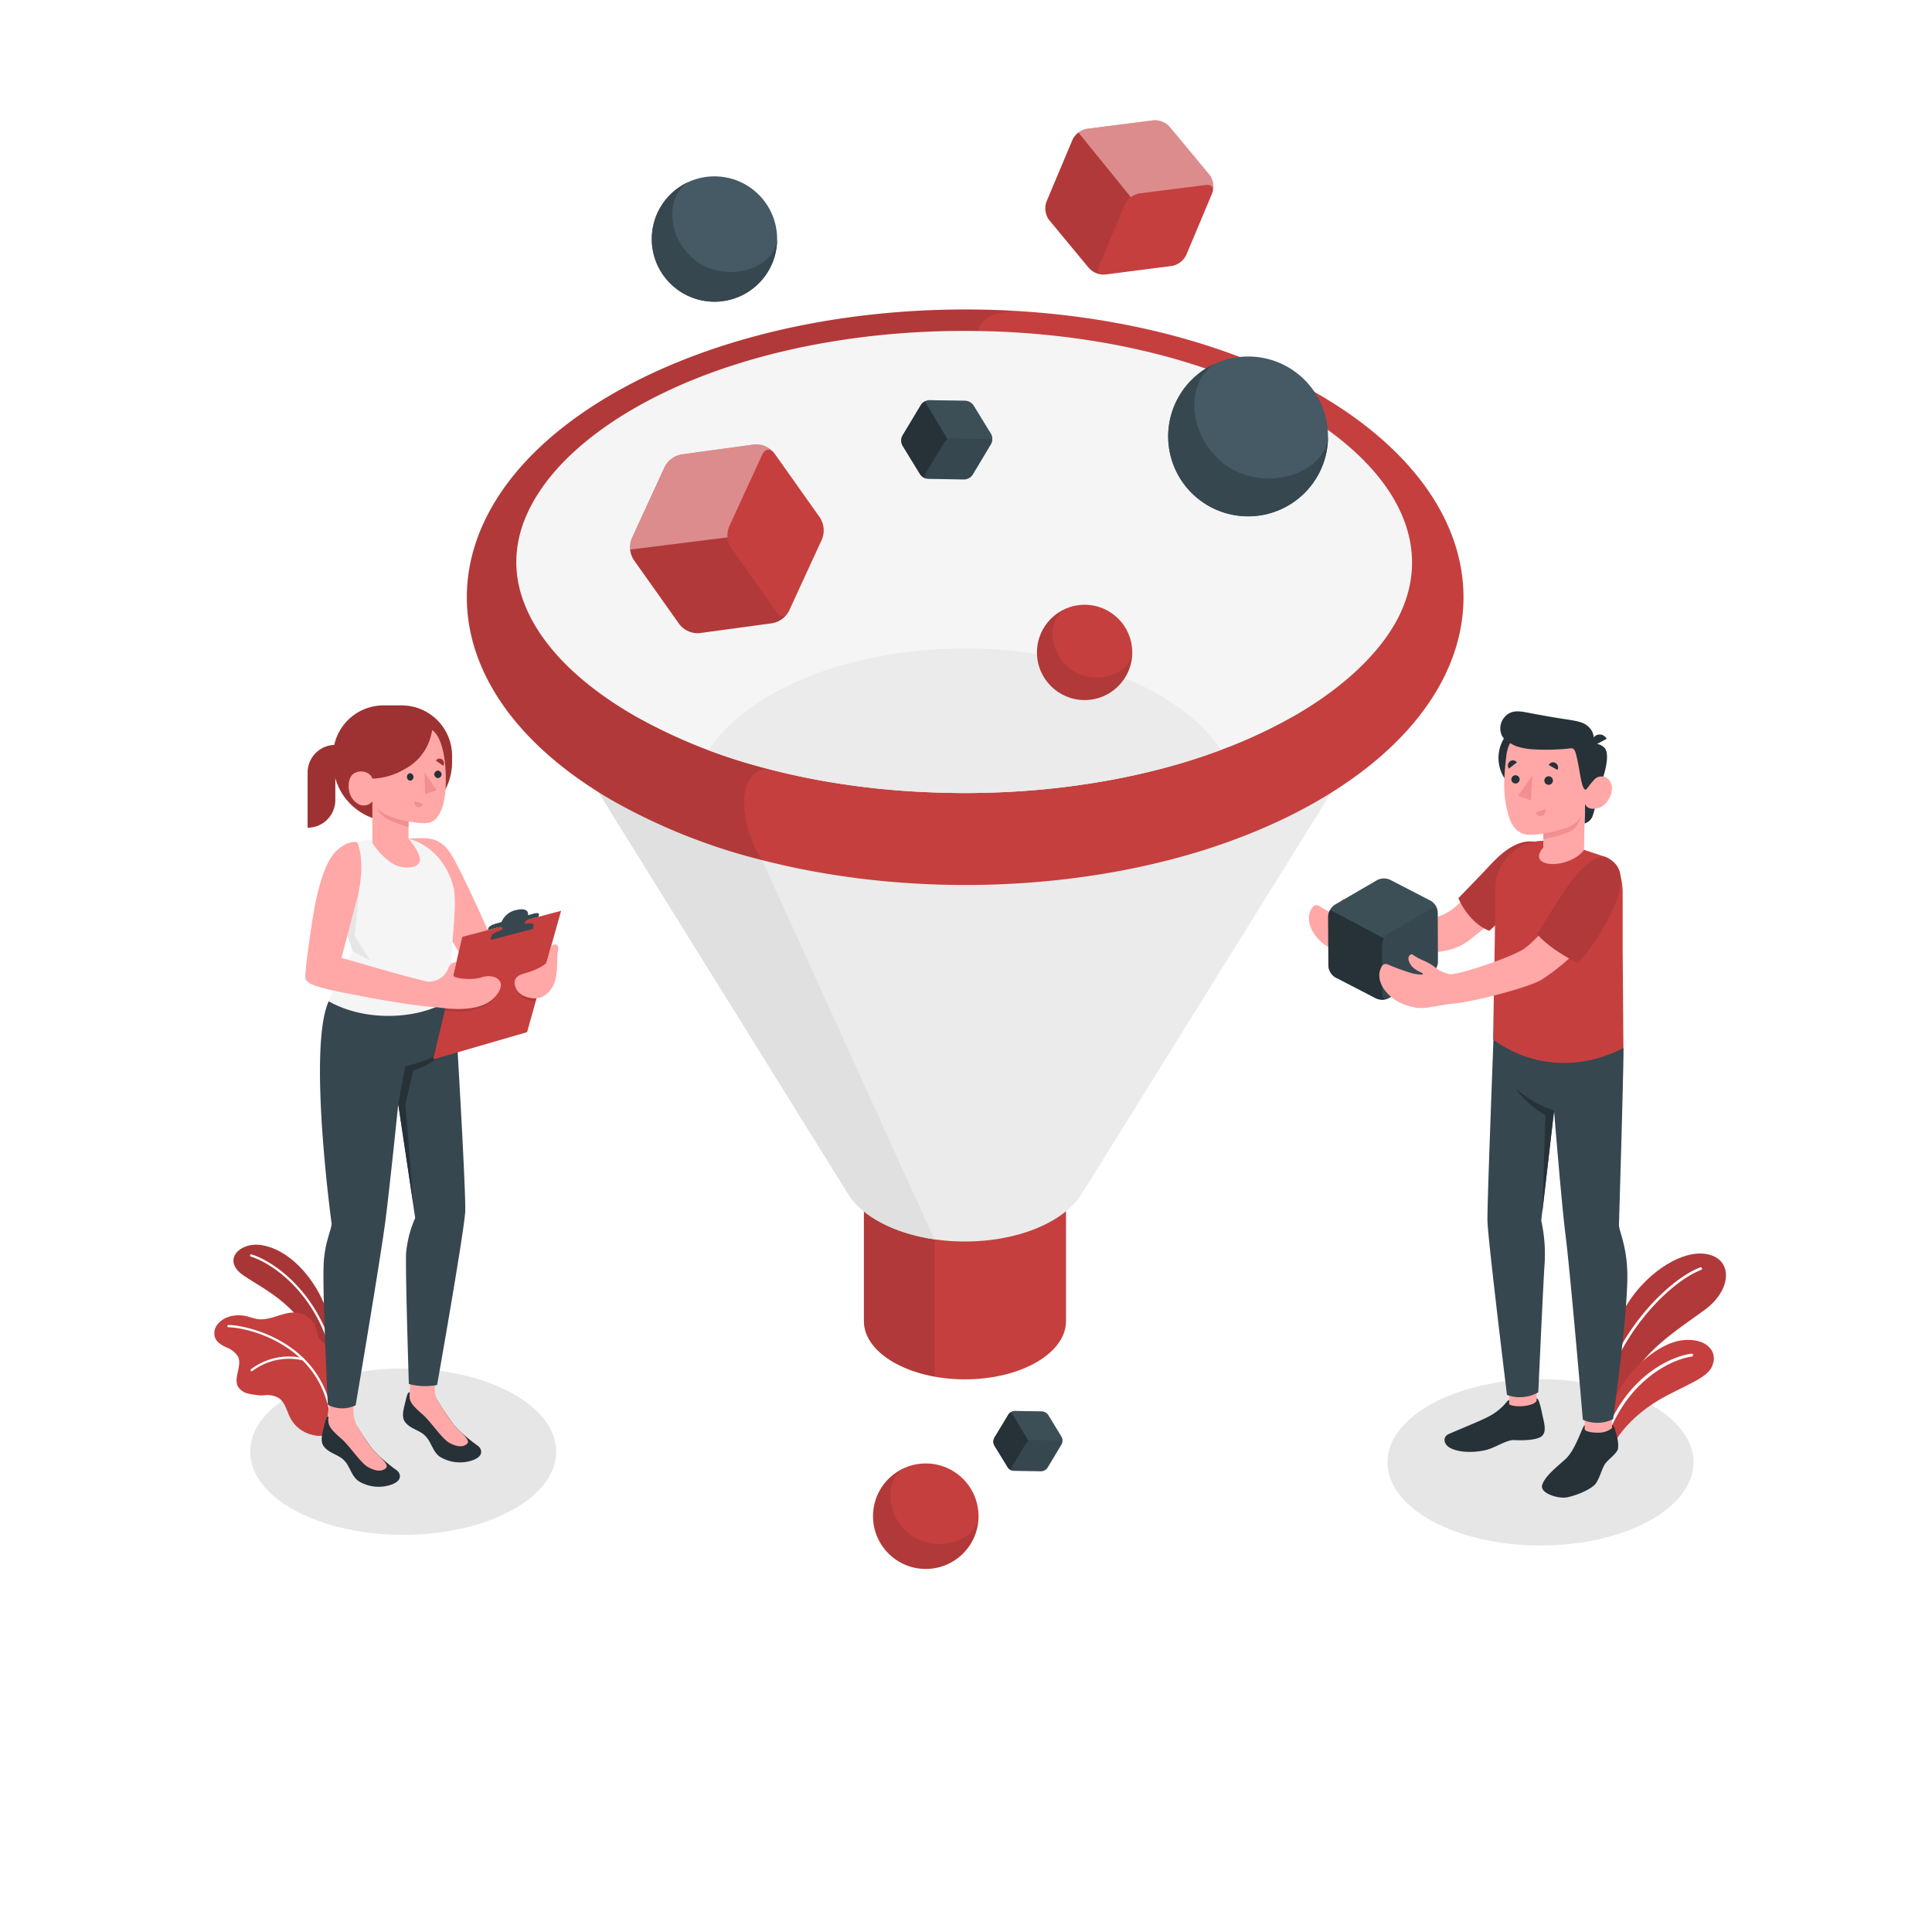 <svg class="animated" id="freepik_stories-filter" xmlns="http://www.w3.org/2000/svg" viewBox="0 0 500 500" version="1.1" xmlns:xlink="http://www.w3.org/1999/xlink" xmlns:svgjs="http://svgjs.com/svgjs"><style>svg#freepik_stories-filter:not(.animated) .animable {opacity: 0;}svg#freepik_stories-filter.animated #freepik--Floor--inject-8 {animation: 1s 1 forwards cubic-bezier(.36,-0.01,.5,1.38) slideRight;animation-delay: 0s;}svg#freepik_stories-filter.animated #freepik--Shadows--inject-8 {animation: 1s 1 forwards cubic-bezier(.36,-0.01,.5,1.38) lightSpeedLeft;animation-delay: 0s;}svg#freepik_stories-filter.animated #freepik--Plants--inject-8 {animation: 1s 1 forwards cubic-bezier(.36,-0.01,.5,1.38) lightSpeedLeft;animation-delay: 0s;}svg#freepik_stories-filter.animated #freepik--character-2--inject-8 {animation: 1s 1 forwards cubic-bezier(.36,-0.01,.5,1.38) fadeIn;animation-delay: 0s;}svg#freepik_stories-filter.animated #freepik--character-1--inject-8 {animation: 1s 1 forwards cubic-bezier(.36,-0.01,.5,1.38) zoomOut;animation-delay: 0s;}svg#freepik_stories-filter.animated #freepik--Filter--inject-8 {animation: 1s 1 forwards cubic-bezier(.36,-0.01,.5,1.38) zoomIn;animation-delay: 0s;}            @keyframes slideRight {                0% {                    opacity: 0;                    transform: translateX(30px);                }                100% {                    opacity: 1;                    transform: translateX(0);                }            }                    @keyframes lightSpeedLeft {              from {                transform: translate3d(-50%, 0, 0) skewX(20deg);                opacity: 0;              }              60% {                transform: skewX(-10deg);                opacity: 1;              }              80% {                transform: skewX(2deg);              }              to {                opacity: 1;                transform: translate3d(0, 0, 0);              }            }                    @keyframes fadeIn {                0% {                    opacity: 0;                }                100% {                    opacity: 1;                }            }                    @keyframes zoomOut {                0% {                    opacity: 0;                    transform: scale(1.5);                }                100% {                    opacity: 1;                    transform: scale(1);                }            }                    @keyframes zoomIn {                0% {                    opacity: 0;                    transform: scale(0.5);                }                100% {                    opacity: 1;                    transform: scale(1);                }            }        .animator-hidden { display: none; }</style><g id="freepik--Floor--inject-8" class="animable animator-active animator-hidden" style="transform-origin: 252.055px 379.616px;"><path id="freepik--floor--inject-8" d="M111.63,449.94c77.55,38.83,203.29,38.83,280.85,0s77.55-101.8,0-140.64-203.3-38.84-280.85,0S34.07,411.1,111.63,449.94Z" style="fill: rgb(250, 250, 250); transform-origin: 252.055px 379.616px;" class="animable"></path></g><g id="freepik--Shadows--inject-8" class="animable" style="transform-origin: 251.51px 377.07px;"><ellipse id="freepik--Shadow--inject-8" cx="398.68" cy="378.45" rx="39.61" ry="21.53" style="fill: rgb(230, 230, 230); transform-origin: 398.68px 378.45px;" class="animable"></ellipse><ellipse id="freepik--shadow--inject-8" cx="104.34" cy="375.69" rx="39.61" ry="21.53" style="fill: rgb(230, 230, 230); transform-origin: 104.34px 375.69px;" class="animable"></ellipse></g><g id="freepik--Plants--inject-8" class="animable" style="transform-origin: 251.073px 348.952px;"><g id="freepik--plants--inject-8" class="animable" style="transform-origin: 71.126px 346.864px;"><path d="M86.78,350.45s-.38-8.73-4.21-15.76-9.46-11.64-15-12.47S57.3,326.16,63,330.07s15.92,8.21,19.83,21.61Z" style="fill: rgb(197, 63, 63); transform-origin: 73.598px 336.902px;" id="elvamat1yxq48" class="animable"></path><g id="ely83wb42lz4"><path d="M86.78,350.45s-.38-8.73-4.21-15.76-9.46-11.64-15-12.47S57.3,326.16,63,330.07s15.92,8.21,19.83,21.61Z" style="opacity: 0.15; transform-origin: 73.598px 336.902px;" class="animable"></path></g><path d="M85.32,348.08h.06a.3.3,0,0,0,.19-.37c-4.82-14.77-15.5-21.55-20.47-23.07a.29.29,0,0,0-.37.2.3.3,0,0,0,.19.37c4.88,1.49,15.34,8.14,20.08,22.68A.29.29,0,0,0,85.32,348.08Z" style="fill: rgb(255, 255, 255); transform-origin: 75.15px 336.355px;" id="elw9kxo8rsr7" class="animable"></path><path d="M55.65,346.16c.44,1.24,1.71,1.95,2.89,2.53a6,6,0,0,1,3.05,2.38c1.16,2.38-1.24,5.45,0,7.78a4.19,4.19,0,0,0,2.69,1.82c.89.23,1.82.29,2.73.44a11.59,11.59,0,0,0,1.32,0,5.91,5.91,0,0,1,3.76.67c1.75,1.15,2.14,3.49,3.12,5.34a8.67,8.67,0,0,0,5.86,4.27,6.05,6.05,0,0,0,3.19,0l.18-.1h0c.12-.12.28-.28.34-.36l0-.05c.41-1.17,0-2.44,0-3.67,0-.08,0-.15,0-.22q.23-2.13.42-4.26.39-3.92.64-7.85c.1-1.7.43-3.55-.17-5.21-.68-1.81-2.65-2-3.28-3.77-.25-.71-.36-1.47-.6-2.18a6.11,6.11,0,0,0-4.94-4c-3.44-.42-6.74,2.16-10.18,1.66a24.06,24.06,0,0,1-2.62-.69c-2.76-.72-6.06-.15-7.8,2.11A3.62,3.62,0,0,0,55.65,346.16Z" style="fill: rgb(197, 63, 63); transform-origin: 70.747px 355.639px;" id="elnk2idwq7tb" class="animable"></path><path d="M85.53,365.44h0a.3.3,0,0,0,.24-.35c-3.52-18.27-22.24-22.19-26.68-22.18a.3.3,0,0,0,0,.59c4.35,0,22.65,3.83,26.09,21.71A.3.3,0,0,0,85.53,365.44Z" style="fill: rgb(255, 255, 255); transform-origin: 72.31px 354.178px;" id="elktsyz8k3lyl" class="animable"></path><path d="M65.17,354.88a.29.29,0,0,0,.16-.07,15.73,15.73,0,0,1,13.12-2.72.3.3,0,0,0,.35-.23.29.29,0,0,0-.22-.35,16.34,16.34,0,0,0-13.64,2.85.3.3,0,0,0,.23.52Z" style="fill: rgb(255, 255, 255); transform-origin: 71.825px 352.972px;" id="ely7lh7kpawxs" class="animable"></path></g><g id="freepik--plants--inject-8" class="animable" style="transform-origin: 430.144px 350.098px;"><path d="M414.28,357.41c-.06-5.18,3.55-16,8.84-22.74s13.68-11.8,19.71-9.82c5.61,1.84,5.09,9.18-1.63,14.12s-16.84,11.17-19.72,19.6L415.35,369Z" style="fill: rgb(197, 63, 63); transform-origin: 430.477px 346.708px;" id="elbxru930ljze" class="animable"></path><g id="eljksyo19h38q"><path d="M414.28,357.41c-.06-5.18,3.55-16,8.84-22.74s13.68-11.8,19.71-9.82c5.61,1.84,5.09,9.18-1.63,14.12s-16.84,11.17-19.72,19.6L415.35,369Z" style="opacity: 0.1; transform-origin: 430.477px 346.708px;" class="animable"></path></g><path d="M414,364.5a.38.38,0,0,0,.34-.31c3.25-17.72,17.38-32.26,25.9-35.53a.39.39,0,0,0,.22-.49A.37.37,0,0,0,440,328c-8.69,3.34-23.07,18.12-26.38,36.1a.38.38,0,0,0,.31.44Z" style="fill: rgb(255, 255, 255); transform-origin: 427.048px 346.257px;" id="elev1emh4oyud" class="animable"></path><path d="M416.75,375.78c.8-2.92,4.3-7.77,10-11.8,6.31-4.47,14.33-6.58,16.15-10,2.18-4.13-1.33-8-7.85-7.08s-17.91,9.94-19.58,23.39Z" style="fill: rgb(197, 63, 63); transform-origin: 429.508px 361.272px;" id="elzyjd32ugck" class="animable"></path><path d="M415.45,372.74a.38.38,0,0,0,.33-.25c5.23-15.21,16.72-20.66,22.06-21.42a.38.38,0,0,0,.33-.43.38.38,0,0,0-.43-.32c-5.91.84-17.33,6.4-22.68,21.92a.38.38,0,0,0,.23.48A.47.47,0,0,0,415.45,372.74Z" style="fill: rgb(255, 255, 255); transform-origin: 426.607px 361.528px;" id="elgqs12oftkk" class="animable"></path></g></g><g id="freepik--character-2--inject-8" class="animable" style="transform-origin: 379.949px 285.845px;"><g id="freepik--character-boy--inject-8" class="animable" style="transform-origin: 379.949px 285.845px;"><path d="M349,233.56c1.2,1,2.56,1.5,4.14,3a9.29,9.29,0,0,0,3.66,2.55c1.81.71,3.52.5,8.56-.3,6.16-1,8.82-2,11.47-4.29,3.11-2.66,10.07-10.65,13.43-13.79,3.55-3.33,8.44-2,8.44-2A50.89,50.89,0,0,1,392,232.54c-2.69,3.83-7.72,7.5-10,9.39-3.64,3-5.57,4.23-13.57,4.83a82.77,82.77,0,0,1-11.77.46c-1.79-.06-2.9-.07-5.82-.32a17.26,17.26,0,0,1-3.76-.65,14.2,14.2,0,0,1-3.92-1.55,10.58,10.58,0,0,1-3.72-4.19,6.63,6.63,0,0,1-.7-3,4.46,4.46,0,0,1,1.09-2.86,1.31,1.31,0,0,1,.5-.37,1.49,1.49,0,0,1,1.09.24,64,64,0,0,0,5.78,3.06c1.67.65,2.94.87,2.82.53s-1.14-.64-2.18-1.81-1.29-2.81-.62-3.31S347.78,232.57,349,233.56Z" style="fill: rgb(255, 168, 167); transform-origin: 368.72px 232.865px;" id="ell9ohn345pcr" class="animable"></path><path d="M400.11,218.68A9.18,9.18,0,0,0,394,218c-3.11.89-5.6,2.92-8.57,6.11s-8,8.33-8,8.33,2.46,6.24,8,8.46l11.61-10.75Z" style="fill: rgb(197, 63, 63); transform-origin: 388.77px 229.329px;" id="elgua54yredft" class="animable"></path><g id="eltc3hrj7ql2"><path d="M400.11,218.68A9.18,9.18,0,0,0,394,218c-3.11.89-5.6,2.92-8.57,6.11s-8,8.33-8,8.33,2.46,6.24,8,8.46l11.61-10.75Z" style="opacity: 0.1; transform-origin: 388.77px 229.329px;" class="animable"></path></g><path d="M345.44,234.16l11-6.4a3.8,3.8,0,0,1,3.43,0l10.5,5.43a3.78,3.78,0,0,1,1.72,3l.05,12.74a3.78,3.78,0,0,1-1.7,3l-11,6.4a3.8,3.8,0,0,1-3.43,0l-10.5-5.43a3.81,3.81,0,0,1-1.72-3l-.05-12.73A3.81,3.81,0,0,1,345.44,234.16Z" style="fill: rgb(55, 71, 79); transform-origin: 357.94px 243.045px;" id="elhzhz8jwvqja" class="animable"></path><g id="el852q44pv4mj"><path d="M372.09,235.84c-.12-.87-.83-1.19-1.69-.69l-11,6.41a3.62,3.62,0,0,0-1.41,1.7,4,4,0,0,1,.2-.42l-13.93-7.39a3.4,3.4,0,0,1,1.21-1.28l11-6.41a3.78,3.78,0,0,1,3.42,0l10.51,5.43A3.82,3.82,0,0,1,372.09,235.84Z" style="fill: rgb(69, 90, 100); opacity: 0.4; transform-origin: 358.175px 235.306px;" class="animable"></path></g><path d="M343.79,249.87a3.81,3.81,0,0,0,1.72,3l10.5,5.43a3.81,3.81,0,0,0,3.14.12c-.81.31-1.42-.14-1.43-1.12l-.05-12.73a3.5,3.5,0,0,1,.5-1.69l-13.93-7.39a3.47,3.47,0,0,0-.5,1.69Z" style="fill: rgb(38, 50, 56); transform-origin: 351.445px 247.096px;" id="elfcl8dbe0145" class="animable"></path><g id="freepik--character-boy--inject-8" class="animable" style="transform-origin: 389.059px 285.845px;"><rect x="410.13" y="361.25" width="7.04" height="12.05" style="fill: rgb(255, 168, 167); transform-origin: 413.65px 367.275px;" id="elb398mi95w6k" class="animable"></rect><polygon points="397.69 364.28 390.66 364.52 390.3 351.77 397.69 351.53 397.69 364.28" style="fill: rgb(255, 168, 167); transform-origin: 393.995px 358.025px;" id="el5ycjq63onkv" class="animable"></polygon><path d="M420.17,271.26c0,6.72-1.19,45.82-1.19,45.82.17,1.94,2,5.38,2.17,12.34.21,10.11-3.68,37.85-3.68,37.85a9.24,9.24,0,0,1-7.83.16s-3.2-37.61-4.46-47.61c-1.1-8.73-3-32.44-3-32.44l-3.31,28.49a39.91,39.91,0,0,1,.87,11.19c-.33,4.63-1.63,33.27-1.63,33.27A9.61,9.61,0,0,1,390,361s-5-40.83-5.05-45.08c-.09-4.84,1.84-54.23,1.84-54.23Z" style="fill: rgb(55, 71, 79); transform-origin: 403.053px 314.956px;" id="elkk9c91akvpr" class="animable"></path><path d="M415.55,221.81a6.48,6.48,0,0,1,3.39,3.53,16.53,16.53,0,0,1,1,6.08v13.79l.2,26c-10.1,5.33-22.95,5.68-33.73-2.19,0,0,.6-33.53.6-39,0-.25,0-.5,0-.75a12.52,12.52,0,0,1,15.7-11.26l6.38,1.65,6.41,2.11Z" style="fill: rgb(197, 63, 63); transform-origin: 403.275px 246.341px;" id="el5utqon2d8m" class="animable"></path><path d="M366.56,247.68c1.32.81,2.75,1.12,4.52,2.42a9.34,9.34,0,0,0,4,2c1.9.46,16.82-4.59,19.59-6.72,5.62-4.33,10.48-12.49,13.18-15.58,2.23-2.55,4.76-6.39,7.5-6.41,4.54,1.38,3.51,8.13-.29,14.21a56.47,56.47,0,0,1-15.86,15.8c-3.27,2.15-18.35,6-23.36,6.37-1.52.1-2.65.44-5.55.85a12.26,12.26,0,0,1-3.62.2,16,16,0,0,1-4.29-1.31,10.67,10.67,0,0,1-4.27-3.63A6.53,6.53,0,0,1,357,253a4.39,4.39,0,0,1,.68-3,1.19,1.19,0,0,1,.45-.44,1.49,1.49,0,0,1,1.11.08,62.63,62.63,0,0,0,6.14,2.23c1.75.41,3,.45,2.87.13s-1.22-.48-2.41-1.49-1.67-2.6-1.08-3.19S365.23,246.87,366.56,247.68Z" style="fill: rgb(255, 168, 167); transform-origin: 387.656px 242.132px;" id="elcqrfczvjs17" class="animable"></path><circle cx="397.47" cy="196.15" r="9.67" style="fill: rgb(38, 50, 56); transform-origin: 397.47px 196.15px;" id="ele8x4yuhrdea" class="animable"></circle><path d="M414.19,203s-1.56,7.37-2.19,8.58a3.32,3.32,0,0,1-1.93,1.55l.11-5.18Z" style="fill: rgb(38, 50, 56); transform-origin: 412.13px 208.065px;" id="elzzqmrppae6l" class="animable"></path><path d="M412.23,192.48a3.62,3.62,0,0,1,3,1.05c1.29,1.32.57,5.45-1,9.5l-2.95.34Z" style="fill: rgb(38, 50, 56); transform-origin: 413.588px 197.912px;" id="elqqqpp1xcncp" class="animable"></path><path d="M410.36,203.37c.59.35,1.43-.78,2.16-1.55a2.58,2.58,0,0,1,4.31.7c1.21,2.55-1.05,5.93-2.93,6.52-3.23,1-3.72-1.06-3.72-1.06l-.24,12h0c-4,5.16-15.18,4.72-10.53-.66v-3.55a20.54,20.54,0,0,1-4.36.22c-2.38-.37-3.88-2.25-4.6-4.82-1.16-4.14-1.6-7.47-.61-15.61,1.07-8.91,11.44-9,17-5.48S410.36,203.37,410.36,203.37Z" style="fill: rgb(255, 168, 167); transform-origin: 403.231px 205.765px;" id="eligguto1ndg" class="animable"></path><path d="M410.36,204.37c.29,0,1.43-1.88,2.16-2.55,1-.93-.29-9.34-.29-9.34a4,4,0,0,0-1-4.26c-1.4-1.54-3.74-1.71-7.73-2.34-2.09-.33-5.27-.91-7.36-1.3-2.5-.47-4.57-1-6.33.57a4.45,4.45,0,0,0-1.22,5,4.48,4.48,0,0,0,2.5,2.29s1.09,1,4.88,1.43a56.16,56.16,0,0,0,10.5-.2c1.1-.15,1.33.92,1.92,3.83C408.92,200,409.35,204.35,410.36,204.37Z" style="fill: rgb(38, 50, 56); transform-origin: 400.588px 194.235px;" id="elitp9k65j51k" class="animable"></path><path d="M412.22,193.13l3.58-1.92a2,2,0,0,0-2.71-.9A2.14,2.14,0,0,0,412.22,193.13Z" style="fill: rgb(38, 50, 56); transform-origin: 413.898px 191.61px;" id="elq3e6vzfsup" class="animable"></path><path d="M399.42,215.79s5.31-1.07,7.16-2.06a6.1,6.1,0,0,0,2.57-2.54,8.32,8.32,0,0,1-1.46,3c-1.35,1.74-8.27,3-8.27,3Z" style="fill: rgb(242, 143, 143); transform-origin: 404.285px 214.19px;" id="el98lcuxpocb" class="animable"></path><path d="M399.68,202a1.08,1.08,0,0,0,1.06,1.11,1.11,1.11,0,1,0-1.06-1.11Z" style="fill: rgb(38, 50, 56); transform-origin: 400.79px 202.001px;" id="elycmqtv4qmwk" class="animable"></path><path d="M400.81,198l2.27,1.25a1.36,1.36,0,0,0-.53-1.81A1.25,1.25,0,0,0,400.81,198Z" style="fill: rgb(38, 50, 56); transform-origin: 402.022px 198.266px;" id="elmq47a3ev8rb" class="animable"></path><path d="M399.9,209.39l-2.43.92a1.28,1.28,0,0,0,1.65.8A1.36,1.36,0,0,0,399.9,209.39Z" style="fill: rgb(242, 143, 143); transform-origin: 398.724px 210.288px;" id="el70kio0f37w4" class="animable"></path><path d="M390.5,198.91l2.07-1.6a1.26,1.26,0,0,0-1.8-.27A1.37,1.37,0,0,0,390.5,198.91Z" style="fill: rgb(38, 50, 56); transform-origin: 391.408px 197.843px;" id="el1n99xuoh1klh" class="animable"></path><path d="M391.14,201.74a1.07,1.07,0,1,0,1.06-1.11A1.08,1.08,0,0,0,391.14,201.74Z" style="fill: rgb(38, 50, 56); transform-origin: 392.209px 201.7px;" id="elyw2vssg198o" class="animable"></path><polygon points="396.56 200.73 396.21 207.13 392.87 205.99 396.56 200.73" style="fill: rgb(242, 143, 143); transform-origin: 394.715px 203.93px;" id="elefpr766ioq9" class="animable"></polygon><path d="M410.13,369.82v-1c-.67.29-2.24,6.26-5,8.81-2.22,2-5.25,4.36-6,6.62s4.22,3.65,6.29,3.28c2.41-.43,6.59-2.13,7.64-3.7s1.54-3.89,2.39-5.05,2.82-2.44,3.28-3.77a8.66,8.66,0,0,0-.4-3.7c-.33-1.24-.68-2.61-1.11-2.49v.76a5.53,5.53,0,0,1-3.52,1.19C412.62,370.81,410.12,370.61,410.13,369.82Z" style="fill: rgb(38, 50, 56); transform-origin: 408.917px 378.201px;" id="ely3upvevf4b8" class="animable"></path><path d="M390.58,362.35c-.36,0-.66.53-1.47,1.4a15.09,15.09,0,0,1-4.14,3c-2.63,1.32-7.76,3.35-10.08,4.4-1.45.65-1.38,2.4.12,3.4s5.11,1.71,9.45.74c2.37-.53,5.45-2.71,7.4-2.6s5.59.09,7-.9.87-3.11.46-4.93c-.44-2-1-5.08-1.66-4.94v.68c-.84,1.28-5.21,1.8-7.07.86Z" style="fill: rgb(38, 50, 56); transform-origin: 386.808px 368.833px;" id="elher44oylwk" class="animable"></path><path d="M402.21,287.38a26.19,26.19,0,0,1-9.8-5.62s1.89,3.54,7.52,6.83l-.75,24.89Z" style="fill: rgb(38, 50, 56); transform-origin: 397.31px 297.62px;" id="elut35ukyiphg" class="animable"></path><path d="M415.62,221.81c3.35,1.64,4.71,4.14,3.22,9.72-1.34,5-6.47,13.53-10.5,17.71,0,0-6.91-3.27-10.58-7.53,3.64-5.56,5.39-8.84,8.81-13.55S413.57,221.24,415.62,221.81Z" style="fill: rgb(197, 63, 63); transform-origin: 408.6px 235.481px;" id="elhl79cbdgldp" class="animable"></path><g id="elst88fhj83vf"><g style="opacity: 0.1; transform-origin: 408.6px 235.481px;" class="animable"><path d="M415.62,221.81c3.35,1.64,4.71,4.14,3.22,9.72-1.34,5-6.47,13.53-10.5,17.71,0,0-6.91-3.27-10.58-7.53,3.64-5.56,5.39-8.84,8.81-13.55S413.57,221.24,415.62,221.81Z" id="elcyjur9loask" class="animable" style="transform-origin: 408.6px 235.481px;"></path></g></g></g></g></g><g id="freepik--character-1--inject-8" class="animable" style="transform-origin: 112.11px 283.668px;"><g id="freepik--Character--inject-8" class="animable" style="transform-origin: 112.11px 283.668px;"><path d="M105.73,217c3.71,0,7.64-1.06,10.8,3.73s12.41,26.08,12.41,26.08-7.53,4-7.72,3.72-12.87-21.47-12.87-21.47Z" style="fill: rgb(255, 168, 167); transform-origin: 117.335px 233.722px;" id="elicmra23p8va" class="animable"></path><path d="M101.61,212.6h0A15.41,15.41,0,0,1,86.2,197.19v-1.57a13.06,13.06,0,0,1,13.06-13.06H104A13.06,13.06,0,0,1,117,195.62v1.57A15.41,15.41,0,0,1,101.61,212.6Z" style="fill: rgb(197, 63, 63); transform-origin: 101.6px 197.58px;" id="el4g94srdrvg1" class="animable"></path><g id="eljnufalqpdh"><g style="opacity: 0.2; transform-origin: 101.6px 197.58px;" class="animable"><path d="M101.61,212.6h0A15.41,15.41,0,0,1,86.2,197.19v-1.57a13.06,13.06,0,0,1,13.06-13.06H104A13.06,13.06,0,0,1,117,195.62v1.57A15.41,15.41,0,0,1,101.61,212.6Z" id="elcq9imb56j6l" class="animable" style="transform-origin: 101.6px 197.58px;"></path></g></g><path d="M79.61,214.21h0A7.17,7.17,0,0,0,86.78,207V192.78h0A7.17,7.17,0,0,0,79.61,200Z" style="fill: rgb(197, 63, 63); transform-origin: 83.195px 203.495px;" id="el2s5zyv4y70b" class="animable"></path><g id="elhr9j9vwgzj5"><path d="M79.61,214.21h0A7.17,7.17,0,0,0,86.78,207V192.78h0A7.17,7.17,0,0,0,79.61,200Z" style="opacity: 0.2; transform-origin: 83.195px 203.495px;" class="animable"></path></g><path d="M117.48,368.8a41.74,41.74,0,0,0,6,5.24,2.5,2.5,0,0,1,.84.87c.28.59.72,2-2,3a10,10,0,0,1-8.31-.8c-2.21-1.38-2.31-4.26-4.4-5.91-1.55-1.22-3.48-1.53-4.73-3.12-.87-1.11-.64-2.58-.19-4.4.5-2,.72-3.5,1.38-3.35l-.1.92c.82,1.31,5.08,1.7,7,.79A77.05,77.05,0,0,0,117.48,368.8Z" style="fill: rgb(38, 50, 56); transform-origin: 114.41px 369.392px;" id="el8yjtquk1qac" class="animable"></path><path d="M119.35,370.66h0c-.64-.59-1.27-1.19-1.87-1.85a52.77,52.77,0,0,1-3.48-5.13,8,8,0,0,1-1.49-3.75c0-1.76.13-4.89.13-4.89l-6.32-.42-.31,6.63h0c-.16,1.51,1.08,2.84,3.28,4.73s5,6.31,7,7.42,3.41,1.07,4.26.51S121.49,372.85,119.35,370.66Z" style="fill: rgb(255, 168, 167); transform-origin: 113.554px 364.457px;" id="el5o5uwv9faqh" class="animable"></path><path d="M96.45,375.11a41.74,41.74,0,0,0,6,5.24,2.59,2.59,0,0,1,.84.87c.28.59.72,2-2,3a10,10,0,0,1-8.32-.8c-2.21-1.38-2.31-4.26-4.39-5.91-1.55-1.21-3.48-1.53-4.73-3.12-.87-1.1-.65-2.58-.19-4.4.49-2,.72-3.5,1.38-3.35l-.11.92c.82,1.31,5.09,1.7,7,.79A79.45,79.45,0,0,0,96.45,375.11Z" style="fill: rgb(38, 50, 56); transform-origin: 93.378px 375.703px;" id="eloogv8s5brs" class="animable"></path><path d="M98.32,377h0c-.64-.59-1.26-1.19-1.87-1.85A51.56,51.56,0,0,1,93,370a8.86,8.86,0,0,1-1.47-3.81c-.12-1.55,0-4.76,0-4.76l-6.31,0L85,367.55h0c-.16,1.5,1.08,2.83,3.28,4.72s5,6.32,7,7.43,3.41,1.07,4.26.5S100.47,379.16,98.32,377Z" style="fill: rgb(255, 168, 167); transform-origin: 92.542px 371.011px;" id="el01s61ir6hh65" class="animable"></path><path d="M85.07,259.13c-5.5,12,.76,57.59.76,57.59-.17,1.95-1.89,5-2.09,10.94-.26,7.65,1.1,35.89,1.1,35.89a8,8,0,0,0,7.2.14s6.52-38.33,7.79-48.42c1.11-8.8,3.24-29.49,3.24-29.49l4.38,29.44a28.53,28.53,0,0,0-2.37,9.36c-.15,5.95.73,33.6.73,33.6a16.54,16.54,0,0,0,7.31.25s6.63-37.41,7.26-44.55c.37-4.27-2.82-56.56-2.82-56.56Z" style="fill: rgb(55, 71, 79); transform-origin: 101.609px 310.899px;" id="elzx1a1679k7c" class="animable"></path><path d="M103.07,285.78l1.79-9.83s7.56-1.56,11-4.79a19.47,19.47,0,0,1-8.93,5.94l-2,8.6,2,25.69Z" style="fill: rgb(38, 50, 56); transform-origin: 109.465px 291.275px;" id="elqq0sgrn17n9" class="animable"></path><path d="M95.81,217.32h0c-4.82.67-7.41,1.74-9,6.28a17.66,17.66,0,0,0,.28,10.3l4.22,12.33a66.77,66.77,0,0,0-6.27,12.9c12.34,6.88,28.78,3.22,32.49-1.81.16-1.06-.84-6.22-.54-11.68.32-5.83,1.25-12.53.34-16.13-1.71-6.69-6.38-11.06-11.63-12.47Z" style="fill: rgb(245, 245, 245); transform-origin: 101.379px 239.977px;" id="elb8f1rdumide" class="animable"></path><path d="M92.93,230.27c-.21,3.17-1.16,11.89-1.16,11.89l4,6.39-4.47-2.32-4-11.59Z" style="fill: rgb(230, 230, 230); transform-origin: 91.535px 239.41px;" id="ellg3joi5jfqo" class="animable"></path><path d="M111.83,188.94c1.67,1,3.73,5.18,3.53,14-.18,7.45-2.59,9.29-3.81,9.82s-3.55.21-5.82-.17V217s3.14,3.66,2.94,5.71-4.54,2.53-7.48.53a18.93,18.93,0,0,1-4.82-5.05V207.41a2.87,2.87,0,0,1-4.05.39c-2.51-1.67-2.61-5.8-1.15-7.28s4.61-1,5.2,1a17.85,17.85,0,0,0,8.45-2.52A13.57,13.57,0,0,0,111.83,188.94Z" style="fill: rgb(255, 168, 167); transform-origin: 102.796px 206.729px;" id="elosr7uidv6ll" class="animable"></path><path d="M107,201.05a.94.94,0,0,1-.88,1,1,1,0,0,1-.1-1.94A.94.94,0,0,1,107,201.05Z" style="fill: rgb(38, 50, 56); transform-origin: 106.155px 201.08px;" id="elz3z8k2ddfw" class="animable"></path><path d="M107.28,207.36l2.18.7a1.12,1.12,0,0,1-1.41.78A1.2,1.2,0,0,1,107.28,207.36Z" style="fill: rgb(242, 143, 143); transform-origin: 108.345px 208.125px;" id="elopk6oc55x3f" class="animable"></path><path d="M114.72,198.17l-1.9-1.32a1.12,1.12,0,0,1,1.58-.32A1.22,1.22,0,0,1,114.72,198.17Z" style="fill: rgb(197, 63, 63); transform-origin: 113.864px 197.251px;" id="elb11h6o3z4o8" class="animable"></path><g id="el8vl7q64jcq4"><g style="opacity: 0.2; transform-origin: 113.864px 197.251px;" class="animable"><path d="M114.72,198.17l-1.9-1.32a1.12,1.12,0,0,1,1.58-.32A1.22,1.22,0,0,1,114.72,198.17Z" id="eltys5exchck8" class="animable" style="transform-origin: 113.864px 197.251px;"></path></g></g><path d="M114.28,200.37a1,1,0,0,1-.89,1,1,1,0,0,1-1-.93,1,1,0,0,1,.89-1A1,1,0,0,1,114.28,200.37Z" style="fill: rgb(38, 50, 56); transform-origin: 113.335px 200.405px;" id="elsedf24ppgkk" class="animable"></path><polygon points="109.86 199.83 110.01 205.47 112.98 204.55 109.86 199.83" style="fill: rgb(242, 143, 143); transform-origin: 111.42px 202.65px;" id="ela23icy1195" class="animable"></polygon><path d="M105.73,212.57c-2.4-.31-7.33-1.73-8.1-3.68a5.07,5.07,0,0,0,1.73,2.49c1.47,1.26,6.37,2.68,6.37,2.68Z" style="fill: rgb(242, 143, 143); transform-origin: 101.68px 211.475px;" id="el6v6m9iwt22w" class="animable"></path><polygon points="145.21 235.72 119.65 242.46 112.11 274.17 136.41 267.12 145.21 235.72" style="fill: rgb(197, 63, 63); transform-origin: 128.66px 254.945px;" id="eld05f54yi0p6" class="animable"></polygon><g id="elzqzry71beuo"><path d="M134.07,256.71c.23.65,1.63,2.45,4.61,2.31l.37-1.32Z" style="opacity: 0.1; transform-origin: 136.56px 257.869px;" class="animable"></path></g><g id="el3m8mpzpl93g"><path d="M128.35,257.7c-.11.85-1.85,2.42-4.78,3.39-3.35,1.12-8.48.53-8.48.53l.46-1.58Z" style="opacity: 0.1; transform-origin: 121.72px 259.738px;" class="animable"></path></g><g id="el7sbf3zlznbp"><path d="M137.73,240.32l.21-1c.11-.54-1.39-.56-3.35-.05l-3.77,1c-2,.51-3.65,1.36-3.77,1.9l-.21,1Z" style="opacity: 0.1; transform-origin: 132.393px 241.035px;" class="animable"></path></g><path d="M139.5,236.64c.07-.34-.54-.42-1.36-.2l-1.49.41s.44-2.1-2.86-1.37a5.21,5.21,0,0,0-4,3.13l-1.59.46c-.88.25-1.67.72-1.78,1.06l-.19.6,13.17-3.46S139.42,237,139.5,236.64Z" style="fill: rgb(55, 71, 79); transform-origin: 132.868px 238.028px;" id="elnybnsbz0g7i" class="animable"></path><path d="M137.69,237.69c-1.21.29-1.71.45-1.89,1.28s-.29,1.65-.29,1.65l-5.83,1.54s.28-1.2.37-1.67-.11-.75-1-.51l-.08-.37,9.13-2.32Z" style="fill: rgb(55, 71, 79); transform-origin: 133.535px 239.725px;" id="elnj80ush0vs" class="animable"></path><path d="M137.89,240.41s.09-.44.21-1-1.39-.56-3.35-.05l-3.77,1c-2,.51-3.65,1.36-3.77,1.9l-.21,1Z" style="fill: rgb(55, 71, 79); transform-origin: 132.553px 241.122px;" id="elg5r8vc283z9" class="animable"></path><path d="M83.72,255.66l4.66-7.77s20.47,6,22.5,6.15a5.33,5.33,0,0,0,5.07-3.27c.77-2,2.14-1.75,2.14-1.75s-.6,2.53-.8,3.34,4.69,1.47,7.39.56,6.61.41,4.19,4.09-7.14,4.11-10.41,4.11a33.71,33.71,0,0,1-4.09-.28c-1.06-.13-2.12-.24-3.18-.32C104.49,260.05,86.76,256.62,83.72,255.66Z" style="fill: rgb(255, 168, 167); transform-origin: 106.674px 254.505px;" id="el5vpd1uyvluw" class="animable"></path><path d="M142.61,245l-1.14,4c-.21.78-3.19,2.2-5.06,2.71s-3.94,1.13-3,3.76c.82,2.42,3.91,3,5.49,2.9s3.73-1.57,4.57-4c1.09-3.1.5-6.4.93-8.21S143.55,243.92,142.61,245Z" style="fill: rgb(255, 168, 167); transform-origin: 138.831px 251.398px;" id="elgy41n9w23ak" class="animable"></path><path d="M88.38,247.89l4.09-15.56s2.36-8.43,0-14.35c0,0-1.94-.69-4.91,1.76s-4.6,8-5.63,12.49-3.15,19.34-2.9,20.88,3,2.49,11.19,4Z" style="fill: rgb(255, 168, 167); transform-origin: 86.264px 237.5px;" id="elnjb34jqhzer" class="animable"></path></g></g><g id="freepik--Filter--inject-8" class="animable" style="transform-origin: 249.754px 219.583px;"><path d="M249.73,290.5c-14.44,0-26.15,6.75-26.15,15.07V341.9c0,8.32,11.71,15.07,26.15,15.07s26.15-6.75,26.15-15.07V305.57C275.88,297.25,264.17,290.5,249.73,290.5Z" style="fill: rgb(235, 235, 235); transform-origin: 249.73px 323.735px;" id="elcaiuyfnqpmq" class="animable"></path><path d="M249.73,290.5c-14.44,0-26.15,6.75-26.15,15.07V341.9c0,8.32,11.71,15.07,26.15,15.07s26.15-6.75,26.15-15.07V305.57C275.88,297.25,264.17,290.5,249.73,290.5Z" style="fill: rgb(197, 63, 63); transform-origin: 249.73px 323.735px;" id="el7u914ox3p2" class="animable"></path><g id="eln1orxj3fmgl"><path d="M223.58,305.57V341.9c0,6.74,7.68,12.44,18.28,14.37V291.2C231.26,293.12,223.58,298.83,223.58,305.57Z" style="opacity: 0.1; transform-origin: 232.72px 323.735px;" class="animable"></path></g><path d="M279.86,309.11c.2-.3,72.46-116.54,72.46-116.54s-36.52,23.57-102.57,23.57a260.67,260.67,0,0,1-35.46-2.38c-43.53-6-67.12-21.19-67.12-21.19l72.41,116.52v0h0c4.44,7.12,16.26,12.21,30.14,12.21s25.69-5.09,30.13-12.21Z" style="fill: rgb(235, 235, 235); transform-origin: 249.745px 256.935px;" id="elwy982zu7kzo" class="animable"></path><path d="M197.26,222.62l-11-14.46c-25.55-6.84-39.13-15.59-39.13-15.59l72.41,116.52v0h0c3.57,5.73,11.92,10.14,22.27,11.64Z" style="fill: rgb(224, 224, 224); transform-origin: 194.47px 256.65px;" id="eljplpefvdg49" class="animable"></path><path d="M341,101.9c-22.08-12.75-50.17-19.91-79-21.48h0c-37-2-75.11,5.15-103.4,21.49-50.37,29.09-50.36,76.24,0,105.32a154.78,154.78,0,0,0,38.73,15.39c34.59,8.88,74.57,8.53,108.75-1q7.22-2,14.05-4.58c1.9-.71,3.78-1.46,5.62-2.24h0q3.93-1.65,7.67-3.49c2.6-1.29,5.14-2.63,7.59-4.05C391.33,178.14,391.34,131,341,101.9Z" style="fill: rgb(197, 63, 63); transform-origin: 249.789px 154.563px;" id="el5o0o2wsbqlg" class="animable"></path><g id="el8cf4uv7lt3n"><path d="M261.93,80.42c-37-2-75.11,5.15-103.4,21.49-50.37,29.09-50.36,76.24,0,105.32a154.78,154.78,0,0,0,38.73,15.39h0c-4.81-6.71-8-22.69,1.27-23.68a139.44,139.44,0,0,1-34.31-13.7c-14.48-8.36-24.29-18.33-28.42-28.84-3.51-9-2.69-18,2.46-26.93,5-8.65,14-16.86,25.93-23.78,24.06-13.9,56.74-20.57,89.07-20C253.26,85.66,252.53,81.62,261.93,80.42Z" style="opacity: 0.1; transform-origin: 191.343px 151.356px;" class="animable"></path></g><path d="M335,105.67c-22.25-12.84-51.87-19.53-81.77-20-32.33-.55-65,6.12-89.07,20-12,6.92-20.95,15.13-25.93,23.78-5.15,8.89-6,18-2.46,26.93,4.13,10.51,13.94,20.48,28.42,28.84a139.44,139.44,0,0,0,34.31,13.7c4.74,1.25,9.6,2.31,14.55,3.19A203.1,203.1,0,0,0,239.61,205q2.76.13,5.52.18c3.05.08,6.13.09,9.18,0a204.59,204.59,0,0,0,30.9-2.92l.35-.06A182.23,182.23,0,0,0,305,197.73q6.76-2,13.1-4.45c1.77-.68,3.5-1.41,5.22-2.16,2.05-.91,4.07-1.87,6.05-2.86s3.78-2,5.61-3c12-6.93,21-15.16,26-23.8C372,142.28,362.31,121.43,335,105.67Z" style="fill: rgb(245, 245, 245); transform-origin: 249.531px 145.441px;" id="elb7shpeww83c" class="animable"></path><path d="M249.73,167.83c-30.29,0-56.13,10.93-66.36,26.31a156.83,156.83,0,0,0,15.16,4.79c4.74,1.25,9.6,2.31,14.55,3.19A203.1,203.1,0,0,0,239.61,205q2.76.13,5.52.18c3.05.08,6.13.09,9.18,0a204.59,204.59,0,0,0,30.9-2.92l.35-.06A183,183,0,0,0,305,197.73q5.66-1.65,11-3.66C305.78,178.73,280,167.83,249.73,167.83Z" style="fill: rgb(235, 235, 235); transform-origin: 249.685px 186.537px;" id="el5l5fw5rjiml" class="animable"></path><circle cx="280.7" cy="168.84" r="12.33" style="fill: rgb(197, 63, 63); transform-origin: 280.7px 168.84px;" id="elgo032buwg2d" class="animable"></circle><g id="el3sb3ayumhah"><path d="M277.26,173.28c-5.87-4.26-6.35-12.61-1.76-15.62h0A12.33,12.33,0,1,0,293,168.84C292.56,174.78,283.13,177.53,277.26,173.28Z" style="opacity: 0.1; transform-origin: 280.67px 169.422px;" class="animable"></path></g><circle cx="323.01" cy="112.94" r="20.68" style="fill: rgb(69, 90, 100); transform-origin: 323.01px 112.94px;" id="elh8g8jr8mdy" class="animable"></circle><path d="M317.24,120.38c-9.85-7.14-10.66-21.16-2.95-26.2h0a20.69,20.69,0,1,0,29.41,18.76C342.91,122.9,327.1,127.51,317.24,120.38Z" style="fill: rgb(55, 71, 79); transform-origin: 323.01px 113.906px;" id="el1qwt8s2g9cg" class="animable"></path><g id="elw48deujmzxj"><circle cx="184.9" cy="61.86" r="16.22" style="fill: rgb(69, 90, 100); transform-origin: 184.9px 61.86px; transform: rotate(-45deg);" class="animable"></circle></g><path d="M180.38,67.69c-7.73-5.59-8.36-16.59-2.32-20.54h0a16.22,16.22,0,1,0,23.06,14.71C200.5,69.67,188.1,73.29,180.38,67.69Z" style="fill: rgb(55, 71, 79); transform-origin: 184.9px 62.614px;" id="elhd1d5fl5j4n" class="animable"></path><path d="M163.49,139.39l8.56-18.61a6.1,6.1,0,0,1,4.49-3.19L195.4,115a6.11,6.11,0,0,1,5,2.3l11.84,16.72a6.1,6.1,0,0,1,.51,5.49l-8.56,18.61a6.12,6.12,0,0,1-4.5,3.19l-18.85,2.56a6.09,6.09,0,0,1-5-2.3L164,144.88A6.07,6.07,0,0,1,163.49,139.39Z" style="fill: rgb(197, 63, 63); transform-origin: 188.118px 139.435px;" id="elawnh45dj7x" class="animable"></path><g id="elbbsjynxrn4"><path d="M175.84,161.6a6.09,6.09,0,0,0,5,2.3l18.85-2.56a6.17,6.17,0,0,0,4.24-2.73c-.77,1.14-2,1.12-2.91-.16l-11.84-16.73a5.52,5.52,0,0,1-.91-2.68l-25.18,3.15a5.6,5.6,0,0,0,.91,2.69Z" style="opacity: 0.1; transform-origin: 183.51px 151.472px;" class="animable"></path></g><g id="el2ogf04is4uu"><path d="M200.13,117c-1-1-2.2-.79-2.86.65l-8.57,18.62a5.93,5.93,0,0,0-.29,3.54,5.84,5.84,0,0,1-.11-.73l-25.18,3.15a5.54,5.54,0,0,1,.4-2.81l8.56-18.61a6.1,6.1,0,0,1,4.5-3.19L195.43,115A6.13,6.13,0,0,1,200.13,117Z" style="fill: rgb(255, 255, 255); opacity: 0.4; transform-origin: 181.606px 128.614px;" class="animable"></path></g><path d="M281.28,33.33l17.24-2.19a5.14,5.14,0,0,1,4.3,1.81l10.31,12.42a5.18,5.18,0,0,1,.59,4.63L307,66a5.17,5.17,0,0,1-3.72,2.83L286,71.05a5.17,5.17,0,0,1-4.3-1.81L271.42,56.82a5.18,5.18,0,0,1-.59-4.63l6.73-16A5.17,5.17,0,0,1,281.28,33.33Z" style="fill: rgb(197, 63, 63); transform-origin: 292.275px 51.094px;" id="elee9267x20qk" class="animable"></path><g id="elt7jzu1fp4i"><path d="M270.83,52.19a5.18,5.18,0,0,0,.59,4.63l10.31,12.42a5.22,5.22,0,0,0,3.86,1.83c-1.17,0-1.7-.94-1.19-2.17l6.73-16A4.65,4.65,0,0,1,292.65,51L279.08,34.3a4.7,4.7,0,0,0-1.52,1.86Z" style="opacity: 0.1; transform-origin: 281.591px 52.685px;" class="animable"></path></g><g id="el7b8maz7529"><path d="M313.87,49.64c.31-1.17-.42-1.94-1.75-1.77l-17.25,2.19a5.1,5.1,0,0,0-2.68,1.38c.15-.14.31-.28.48-.41L279.11,34.32a4.6,4.6,0,0,1,2.2-1l17.23-2.19a5.16,5.16,0,0,1,4.31,1.8l10.31,12.42A5.22,5.22,0,0,1,313.87,49.64Z" style="fill: rgb(255, 255, 255); opacity: 0.4; transform-origin: 296.581px 41.278px;" class="animable"></path></g><path d="M240.51,103.56l9.31.16A2.75,2.75,0,0,1,252,105l4.51,7.37a2.78,2.78,0,0,1,0,2.51l-4.79,8a2.78,2.78,0,0,1-2.19,1.21l-9.31-.16a2.75,2.75,0,0,1-2.14-1.29l-4.51-7.37a2.75,2.75,0,0,1,0-2.5l4.79-8A2.76,2.76,0,0,1,240.51,103.56Z" style="fill: rgb(55, 71, 79); transform-origin: 245.039px 113.825px;" id="el5qyq3bes176" class="animable"></path><g id="el5nzf0boyjca"><path d="M256.54,114.71c.25-.6-.07-1.07-.8-1.08l-9.3-.16a2.67,2.67,0,0,0-1.53.53,1.75,1.75,0,0,1,.29-.18l-5.91-9.9a2.62,2.62,0,0,1,1.24-.35l9.3.16A2.79,2.79,0,0,1,252,105l4.51,7.37A2.8,2.8,0,0,1,256.54,114.71Z" style="fill: rgb(69, 90, 100); opacity: 0.4; transform-origin: 248.036px 109.14px;" class="animable"></path></g><path d="M233.53,112.76a2.75,2.75,0,0,0,0,2.5l4.51,7.37a2.76,2.76,0,0,0,1.91,1.26c-.62-.11-.84-.62-.47-1.24l4.79-8a2.58,2.58,0,0,1,1-.87l-5.91-9.9a2.58,2.58,0,0,0-1,.87Z" style="fill: rgb(38, 50, 56); transform-origin: 239.25px 113.885px;" id="el004adhjc9uwqt" class="animable"></path><g id="el6u4zluvgse3"><circle cx="239.59" cy="392.39" r="13.65" style="fill: rgb(197, 63, 63); transform-origin: 239.59px 392.39px; transform: rotate(-80.78deg);" class="animable"></circle></g><g id="eljj87h29sxg9"><path d="M235.79,397.3c-6.5-4.71-7-14-1.95-17.29h0a13.65,13.65,0,1,0,19.4,12.38C252.72,399,242.29,402,235.79,397.3Z" style="opacity: 0.1; transform-origin: 239.59px 393.025px;" class="animable"></path></g><path d="M262.62,365.15l7.07.13a2.11,2.11,0,0,1,1.63,1l3.42,5.61a2.09,2.09,0,0,1,0,1.9l-3.64,6.06a2.1,2.1,0,0,1-1.66.92l-7.07-.12a2.09,2.09,0,0,1-1.63-1l-3.43-5.6a2.12,2.12,0,0,1,0-1.9l3.64-6.07A2.15,2.15,0,0,1,262.62,365.15Z" style="fill: rgb(55, 71, 79); transform-origin: 266.027px 372.96px;" id="elikz2pgu4em" class="animable"></path><g id="elbqf0qdb96pu"><path d="M274.79,373.62c.19-.45-.05-.81-.6-.82l-7.07-.12a2,2,0,0,0-1.16.4l.21-.14-4.49-7.52a2.09,2.09,0,0,1,.95-.26l7.07.12a2.11,2.11,0,0,1,1.63,1l3.42,5.6A2.12,2.12,0,0,1,274.79,373.62Z" style="fill: rgb(69, 90, 100); opacity: 0.4; transform-origin: 268.319px 369.39px;" class="animable"></path></g><path d="M257.31,372.14a2.12,2.12,0,0,0,0,1.9l3.43,5.6a2.09,2.09,0,0,0,1.45,1c-.47-.09-.64-.48-.36-.94l3.64-6.06a1.92,1.92,0,0,1,.72-.66l-4.49-7.52a2,2,0,0,0-.72.65Z" style="fill: rgb(38, 50, 56); transform-origin: 261.638px 373.05px;" id="el61nljunec7t" class="animable"></path></g><defs>     <filter id="active" height="200%">         <feMorphology in="SourceAlpha" result="DILATED" operator="dilate" radius="2"></feMorphology>                <feFlood flood-color="#32DFEC" flood-opacity="1" result="PINK"></feFlood>        <feComposite in="PINK" in2="DILATED" operator="in" result="OUTLINE"></feComposite>        <feMerge>            <feMergeNode in="OUTLINE"></feMergeNode>            <feMergeNode in="SourceGraphic"></feMergeNode>        </feMerge>    </filter>    <filter id="hover" height="200%">        <feMorphology in="SourceAlpha" result="DILATED" operator="dilate" radius="2"></feMorphology>                <feFlood flood-color="#ff0000" flood-opacity="0.5" result="PINK"></feFlood>        <feComposite in="PINK" in2="DILATED" operator="in" result="OUTLINE"></feComposite>        <feMerge>            <feMergeNode in="OUTLINE"></feMergeNode>            <feMergeNode in="SourceGraphic"></feMergeNode>        </feMerge>            <feColorMatrix type="matrix" values="0   0   0   0   0                0   1   0   0   0                0   0   0   0   0                0   0   0   1   0 "></feColorMatrix>    </filter></defs></svg>